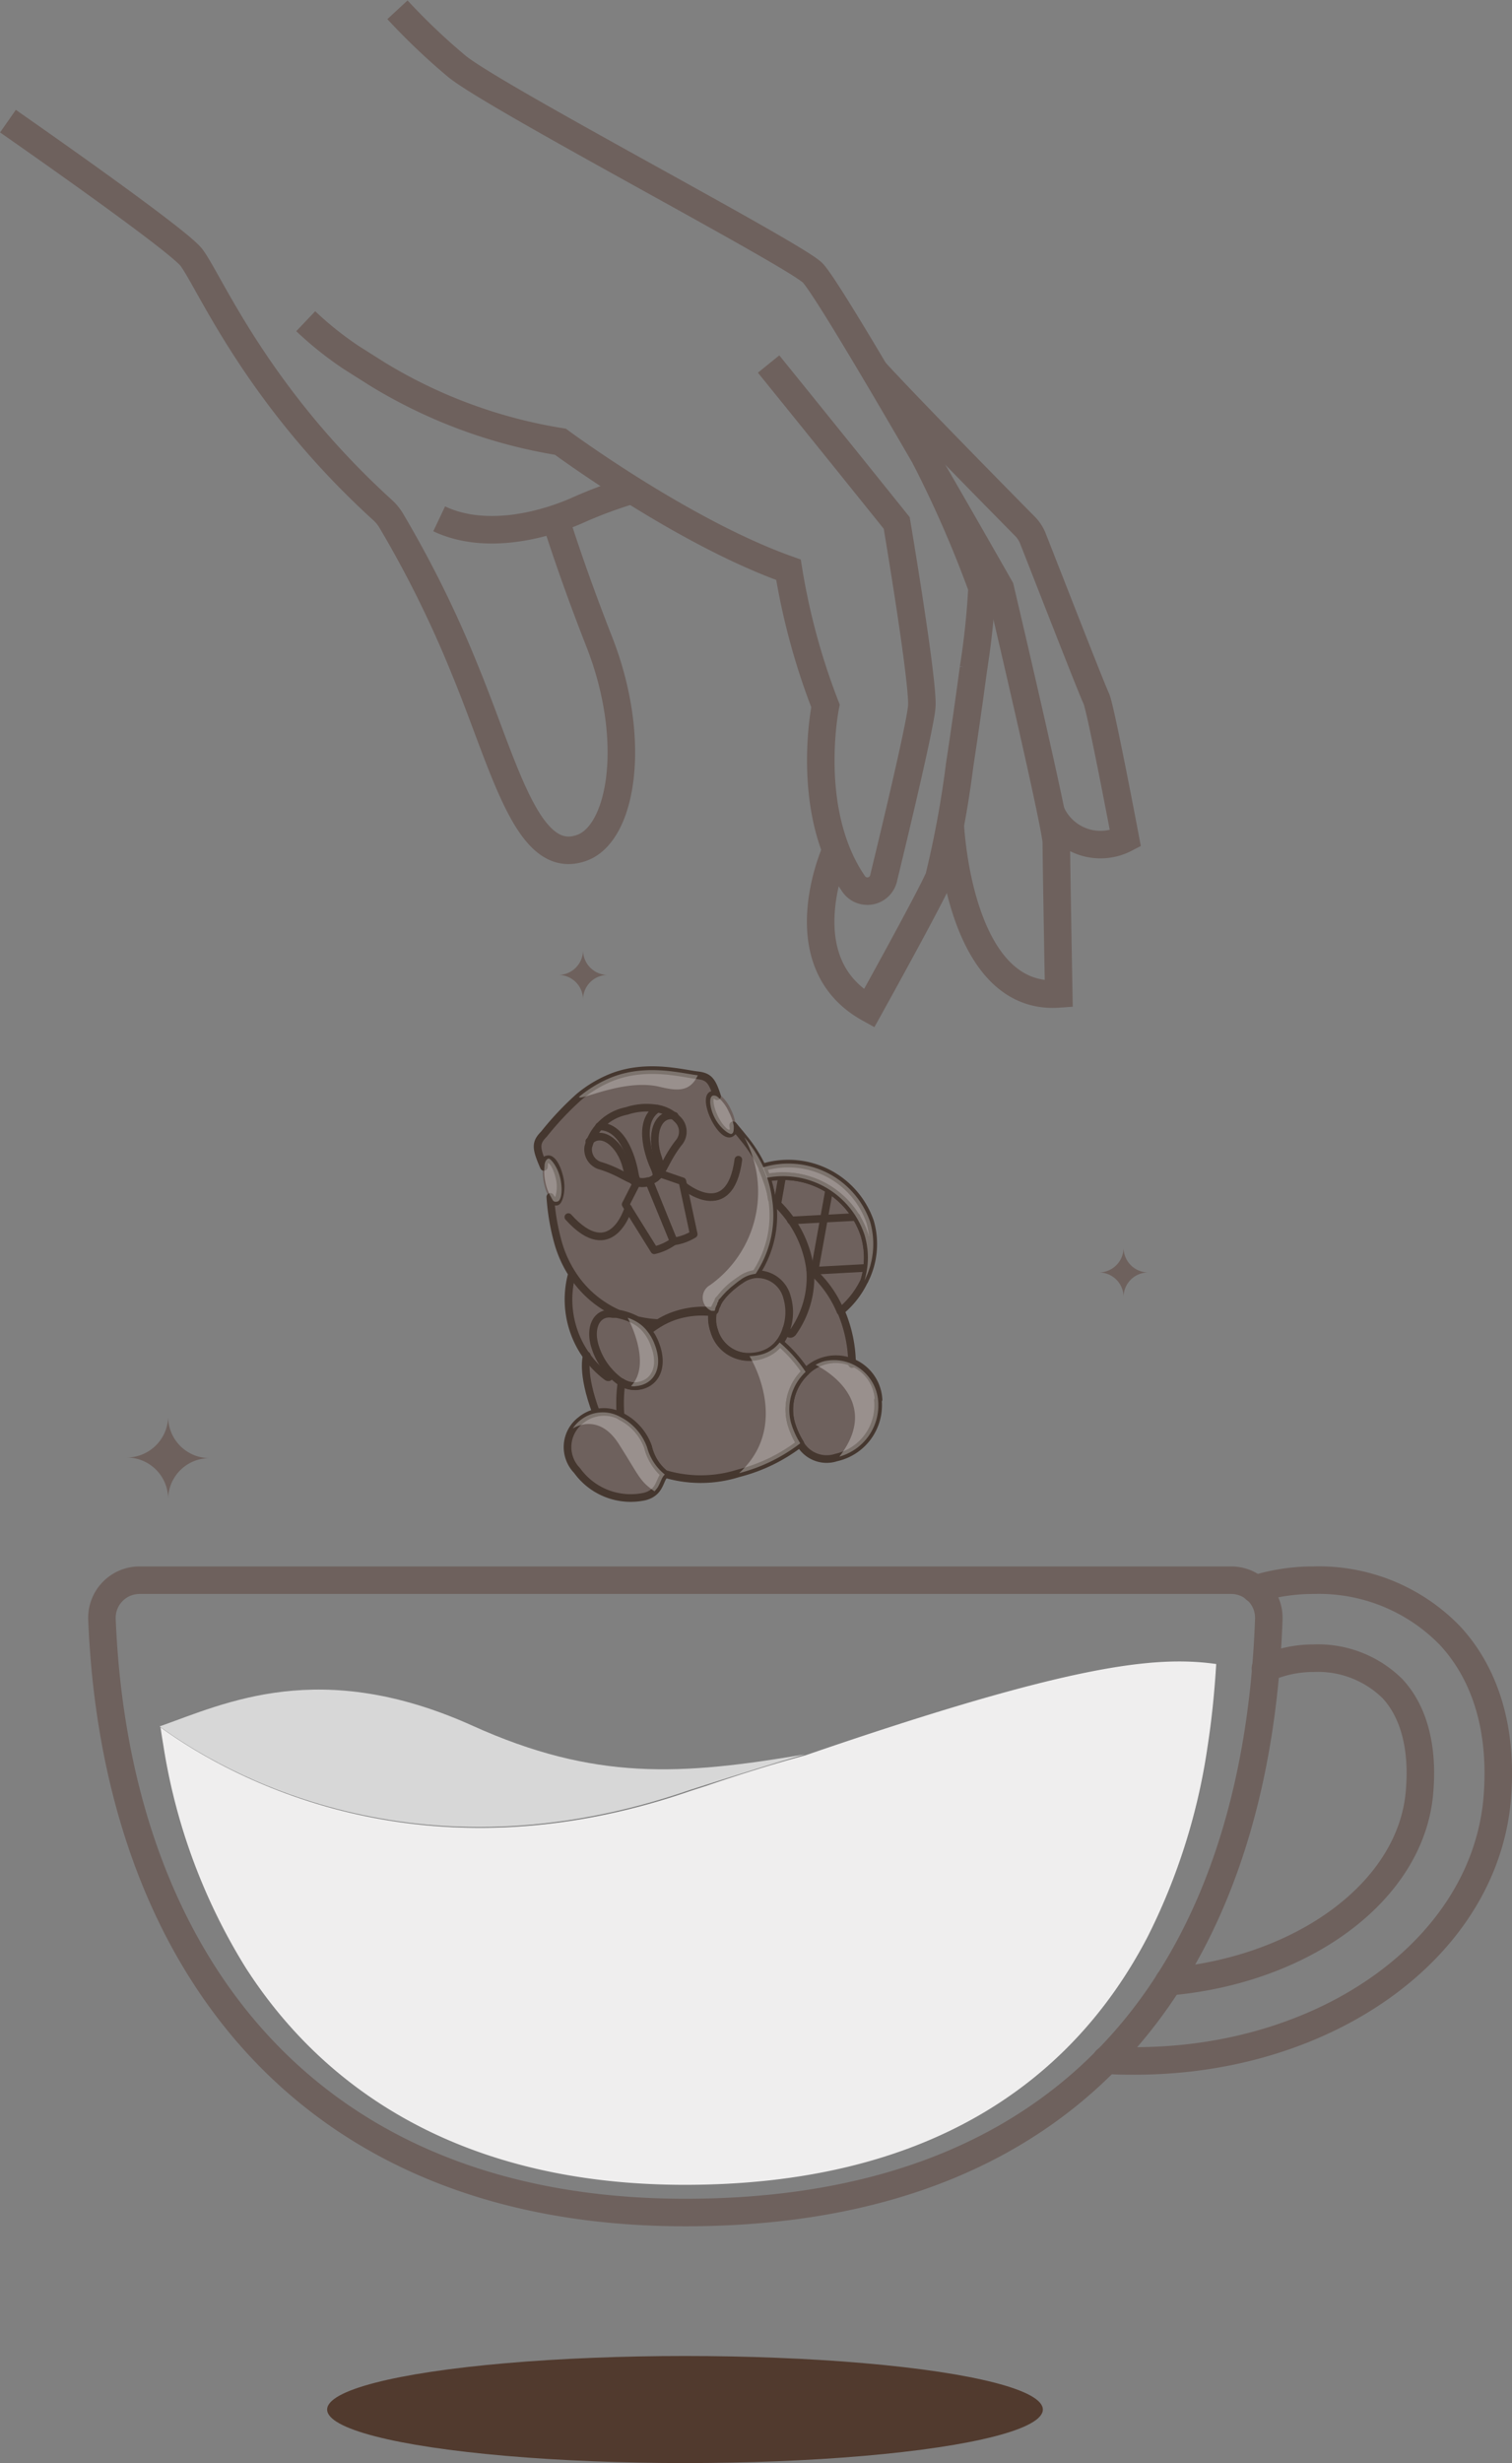 <svg xmlns="http://www.w3.org/2000/svg" viewBox="0 0 98.91 161.03"><rect x="0" y="0" width="98.91" height="161.03" fill="#808080" stroke="none"/><defs><style>.cls-1,.cls-3,.cls-4,.cls-8{fill:none;}.cls-1,.cls-8{stroke:#6e615d;stroke-width:1.8px;}.cls-1{stroke-miterlimit:10;}.cls-2{fill:#6e615d;}.cls-4{stroke:#45372f;stroke-width:0.5px;}.cls-4,.cls-8{stroke-linecap:round;stroke-linejoin:round;}.cls-5{fill:#fff;opacity:0.3;}.cls-6{fill:#d7d7d7;}.cls-7{fill:#efeeee;}.cls-9{fill:#513a2e;}</style></defs><g id="Layer_2" data-name="Layer 2"><g id="Body"><path class="cls-1" d="M.52,7.92c5.1,3.56,11.3,8,12,8.91,1.2,1.59,4.24,9,12.51,16.52a3.06,3.06,0,0,1,.54.65,71.82,71.82,0,0,1,4.8,9.69c2.65,6.39,4.13,13.1,7.74,11.72,2.6-1,3.59-7.07,1.1-13.43-1.42-3.62-2.34-6.37-2.88-8.07"/><path class="cls-1" d="M28.73,33.92c2.74,1.3,6.25.64,8.92-.5A29.16,29.16,0,0,1,41.48,32"/><path class="cls-1" d="M20,21a22.2,22.2,0,0,0,3,2.39l1.66,1.05a33,33,0,0,0,12,4.44s8,5.92,14.92,8.37A44,44,0,0,0,54,46.15S52.59,53,55.81,57.74a1.09,1.09,0,0,0,2-.36c.83-3.41,2.4-10,2.49-11.19.12-1.59-1.64-12-1.64-12L55.29,30l-2.85-3.53L50.28,23.8"/><path class="cls-1" d="M54.69,55.57s-3.34,7.31,2.16,10.36c0,0,3.93-7.08,4.57-8.55A65.89,65.89,0,0,0,62.78,50c.32-2.1.64-4.34.9-6.29a50.55,50.55,0,0,0,.56-5.29,75,75,0,0,0-3.73-8.53"/><path class="cls-1" d="M62.16,53.85s.47,11.61,7.1,11.13c0,0-.16-8.82-.16-9.9s-3.67-16.63-3.67-16.63-11-19.36-12.28-20.62S32.11,6.24,29.83,4.29A42.08,42.08,0,0,1,26,.64"/><path class="cls-1" d="M68.75,53.09a3.53,3.53,0,0,0,4.87,1.73S72,46.25,71.71,45.66s-3.31-8.35-4.12-10.4a2.37,2.37,0,0,0-.56-.87c-1.56-1.58-7.64-7.75-9.88-10.2"/><path class="cls-2" d="M13.73,95.33A2.7,2.7,0,0,0,11,98a2.71,2.71,0,0,0-2.71-2.71A2.72,2.72,0,0,0,11,92.62,2.71,2.71,0,0,0,13.73,95.33Z"/><path class="cls-2" d="M75.11,83.19A1.61,1.61,0,0,0,73.5,84.8a1.61,1.61,0,0,0-1.62-1.61,1.62,1.62,0,0,0,1.62-1.62A1.62,1.62,0,0,0,75.11,83.19Z"/><path class="cls-2" d="M39.75,63.74a1.61,1.61,0,0,0-1.61,1.61,1.61,1.61,0,0,0-1.61-1.61,1.62,1.62,0,0,0,1.61-1.62A1.62,1.62,0,0,0,39.75,63.74Z"/><line class="cls-3" x1="24.11" y1="61.59" x2="22.46" y2="61.59"/><line class="cls-3" x1="21.46" y1="61.59" x2="19.82" y2="61.59"/><line class="cls-3" x1="21.96" y1="59.45" x2="21.96" y2="61.09"/><line class="cls-3" x1="21.96" y1="62.09" x2="21.96" y2="63.74"/><path class="cls-2" d="M56.68,83.78a5.35,5.35,0,0,0,.32-3.9,5.78,5.78,0,0,0-7-3.69,10.26,10.26,0,0,0-1.23-1.87l-.42-.51-.22-.26a3.24,3.24,0,0,0-.31-1,2.82,2.82,0,0,0-.75-1c-.32-1-.56-1.33-1.37-1.42l-.59-.1a9.46,9.46,0,0,0-5.06.21,8.09,8.09,0,0,0-2.22,1.32,14.47,14.47,0,0,0-1.89,2c-.16.2-.3.38-.42.5-.62.65-.51,1.09,0,2.26a3.51,3.51,0,0,0,.06,1,3.4,3.4,0,0,0,.36,1l0,.22a13.53,13.53,0,0,0,.42,2.87,7.68,7.68,0,0,0,.9,2,6.61,6.61,0,0,0,1,5.24,6.58,6.58,0,0,0,.54,3.62A2.56,2.56,0,0,0,37,94.45a2.34,2.34,0,0,0,.69,1.79c1.43,1.59,2.92,2.16,4.56,1.74l.1,0a1.55,1.55,0,0,0,1.05-1,1.29,1.29,0,0,1,.2-.35,8.25,8.25,0,0,0,4.44,0l.4-.11.23-.07a11,11,0,0,0,3.7-1.82,2.14,2.14,0,0,0,2.42.83l.22-.06a3.62,3.62,0,0,0,2.62-3.85,3.15,3.15,0,0,0-1.4-2.26,2.19,2.19,0,0,0-.3-.16,9,9,0,0,0-.72-3.36,6.16,6.16,0,0,0,1.52-1.95Z"/><path class="cls-4" d="M50.51,78.41a6.88,6.88,0,0,1-1.08,4.87,2,2,0,0,0-1,.4l-.09.06-.08.06-.46.37-.26.24q-.2.2-.36.39l-.05.06L47,85l0,.07-.08.13,0,.06a2.55,2.55,0,0,0-.13.29l0,0s0,.1-.05.15l-.06,0-.14,0a5.76,5.76,0,0,0-2.18.22,5.1,5.1,0,0,0-1.29.58,7.37,7.37,0,0,1-1.41-.2,4.12,4.12,0,0,0-1.21-.42,6.85,6.85,0,0,1-3-2.56,7.6,7.6,0,0,1-.92-2A14.6,14.6,0,0,1,36,78.25c.13.22.28.34.41.31s.37-.72.21-1.48-.5-1.34-.78-1.29-.23.22-.26.5c-.52-1.21-.58-1.56,0-2.14a20.06,20.06,0,0,1,2.3-2.44,7.94,7.94,0,0,1,2.19-1.3c2.29-.88,4.63-.21,5.58-.11.72.09.93.35,1.26,1.37a.36.36,0,0,0-.34-.08c-.25.12-.17.79.17,1.49s.83,1.17,1.08,1,.16-.25.14-.51c.2.25.43.51.65.79a8.87,8.87,0,0,1,1.27,2,.43.43,0,0,1,0,.07,6.44,6.44,0,0,1,.24.61A7.66,7.66,0,0,1,50.51,78.41Z"/><path class="cls-4" d="M42.9,77s.15-.13-.1-.67-1.2-2.93.21-3.85"/><path class="cls-4" d="M43.05,76.86s.3-.26,0-1.16c-.53-1.47-.05-3,1.08-2.75"/><path class="cls-4" d="M41.81,77.32s-.19,0-.29-.6-.66-3.11-2.33-3.08"/><path class="cls-4" d="M41.61,77.29s-.39,0-.63-1c-.38-1.51-1.63-2.52-2.43-1.67"/><path class="cls-4" d="M44.39,74.72c-.7.91-.9,1.56-1.23,2a1.38,1.38,0,0,1-.68.5l-.1,0a1.3,1.3,0,0,1-.72,0c-.6-.11-1.11-.61-2.36-1A1.11,1.11,0,0,1,38.48,75,3.24,3.24,0,0,1,41,72.63a4.11,4.11,0,0,1,2-.15,2.32,2.32,0,0,1,1.3.68A1.11,1.11,0,0,1,44.39,74.72Z"/><path class="cls-4" d="M44.07,81.16a3.45,3.45,0,0,1-1.27.58l-1.87-3,.73-1.43a1.3,1.3,0,0,0,.72,0l.1,0Z"/><path class="cls-4" d="M44.64,77.23l.74,3.46a3.37,3.37,0,0,1-1.31.47l-1.59-3.94a1.38,1.38,0,0,0,.68-.5Z"/><path class="cls-5" d="M48,73.62c0,.26,0,.45-.14.51s-.73-.35-1.08-1-.42-1.37-.17-1.49a.36.36,0,0,1,.34.08,2.7,2.7,0,0,1,.74,1A3.22,3.22,0,0,1,48,73.62Z"/><path class="cls-5" d="M36.66,77.08c.16.76.06,1.43-.21,1.48s-.28-.09-.41-.31a3.07,3.07,0,0,1-.37-1,3.15,3.15,0,0,1-.05-1c0-.28.12-.47.26-.5S36.5,76.31,36.66,77.08Z"/><path class="cls-4" d="M51.74,93a5.33,5.33,0,0,0,.61,1.36,11.08,11.08,0,0,1-4,1.95l-.38.11a8.18,8.18,0,0,1-4.47-.06,3.22,3.22,0,0,1-1.12-1.76,3.6,3.6,0,0,0-1.78-2,9.85,9.85,0,0,1,.06-2.24,1.62,1.62,0,0,0,1,.27c1.17-.1,1.8-1.2,1.23-2.71a3.13,3.13,0,0,0-.49-.89,5,5,0,0,1,.64-.46A5.1,5.1,0,0,1,44.28,86a5.7,5.7,0,0,1,2.32-.2h0A2.39,2.39,0,0,0,46.72,87,2.31,2.31,0,0,0,49,88.7a3.11,3.11,0,0,0,.89-.14A2.21,2.21,0,0,0,51,87.77a9.08,9.08,0,0,1,1.7,1.92A3.39,3.39,0,0,0,51.74,93Z"/><path class="cls-4" d="M51.44,86.9a.89.89,0,0,0,.11.22c.16.2.31,0,.31,0v0A6.22,6.22,0,0,0,53,83"/><path class="cls-4" d="M51.49,84.83a3.41,3.41,0,0,1-.05,2.07,3,3,0,0,1-.44.87,2.21,2.21,0,0,1-1.09.79A2.41,2.41,0,0,1,46.72,87a2.39,2.39,0,0,1-.07-1.23s0,0,0,0a4.18,4.18,0,0,1,1.76-2.06,2,2,0,0,1,1-.4A2,2,0,0,1,51.49,84.83Z"/><path class="cls-4" d="M37.39,83.38A6.33,6.33,0,0,0,39.69,90s.29.22.15-.33"/><path class="cls-4" d="M41.61,90.62a1.62,1.62,0,0,1-1-.27,4.43,4.43,0,0,1-1.72-2.44c-.33-1.22.21-2.18,1.19-2l.25,0a4.12,4.12,0,0,1,1.21.42,2.4,2.4,0,0,1,.77.66,3.13,3.13,0,0,1,.49.89C43.41,89.42,42.78,90.52,41.61,90.62Z"/><path class="cls-4" d="M43.49,96.4c-.37.35-.28,1.17-1.32,1.44a4.32,4.32,0,0,1-4.42-1.7A2.2,2.2,0,0,1,38,92.85a2.36,2.36,0,0,1,2.62-.26,3.6,3.6,0,0,1,1.78,2A3.4,3.4,0,0,0,43.49,96.4Z"/><path class="cls-4" d="M57.43,91.54a3.5,3.5,0,0,1-2.73,3.75,2,2,0,0,1-2.35-.89A5.33,5.33,0,0,1,51.74,93a3.39,3.39,0,0,1,1-3.35,2.79,2.79,0,0,1,4.73,1.85Z"/><path class="cls-4" d="M55,85.7a8.94,8.94,0,0,1,.74,3.48"/><path class="cls-4" d="M38.39,88.62S38,89.7,39,92.36"/><path class="cls-4" d="M56.55,83.72a5.16,5.16,0,0,0,0-3A5.6,5.6,0,0,0,50.16,77a6.44,6.44,0,0,0-.24-.61.43.43,0,0,0,0-.07,5.66,5.66,0,0,1,7,3.56A5.24,5.24,0,0,1,56.55,83.72Z"/><path class="cls-4" d="M56.54,80.73a5.16,5.16,0,0,1,0,3,5.84,5.84,0,0,1-1.56,2A7.28,7.28,0,0,0,53,83a7.3,7.3,0,0,0-2.52-4.62A7.66,7.66,0,0,0,50.16,77,5.6,5.6,0,0,1,56.54,80.73Z"/><line class="cls-4" x1="54.24" y1="77.8" x2="53.26" y2="83.23"/><line class="cls-4" x1="51.17" y1="76.9" x2="50.85" y2="78.72"/><line class="cls-4" x1="56.03" y1="79.56" x2="51.74" y2="79.79"/><line class="cls-4" x1="56.72" y1="82.89" x2="53.05" y2="83.09"/><path class="cls-4" d="M41.1,79s-1.08,3.72-3.92.57"/><path class="cls-4" d="M44.74,77.54s3,2.48,3.56-1.72"/><path class="cls-5" d="M45.65,70.3c-.55,1.18-1.47,1-2.64.72-2.33-.46-5.12,1-5.13.69a7.94,7.94,0,0,1,2.19-1.3C42.36,69.53,44.7,70.2,45.65,70.3Z"/><path class="cls-5" d="M50.51,78.41a6.88,6.88,0,0,1-1.08,4.87,2,2,0,0,0-1,.4l-.09.06-.08.06-.46.37-.26.24q-.2.2-.36.39l-.05.06L47,85l0,.07-.08.13,0,.06a2.55,2.55,0,0,0-.13.29l0,0s0,.1-.05.15l-.06,0-.14,0a.94.94,0,0,1-.08-1.69,7.49,7.49,0,0,0,2.23-9.66,8.87,8.87,0,0,1,1.27,2,.43.43,0,0,1,0,.07,6.44,6.44,0,0,1,.24.61A7.66,7.66,0,0,1,50.51,78.41Z"/><path class="cls-5" d="M51.74,93a5.33,5.33,0,0,0,.61,1.36,11.08,11.08,0,0,1-4,1.95c3.48-3.18.68-7.65.68-7.65a3.11,3.11,0,0,0,.89-.14A2.21,2.21,0,0,0,51,87.77a9.08,9.08,0,0,1,1.7,1.92A3.39,3.39,0,0,0,51.74,93Z"/><path class="cls-5" d="M56.55,83.72a5.16,5.16,0,0,0,0-3A5.6,5.6,0,0,0,50.16,77a6.44,6.44,0,0,0-.24-.61.43.43,0,0,0,0-.07,5.66,5.66,0,0,1,7,3.56A5.24,5.24,0,0,1,56.55,83.72Z"/><path class="cls-5" d="M41.61,90.62a.92.92,0,0,1-.33,0c1.42-1.48-.22-4.47-.22-4.47a3,3,0,0,1,.52.23,2.4,2.4,0,0,1,.77.66,3.13,3.13,0,0,1,.49.89C43.41,89.42,42.78,90.52,41.61,90.62Z"/><path class="cls-5" d="M43.49,96.4c-.22.2-.28.56-.49.88l-.18.22c-1-.68-1-1-2.35-3.11s-3-1-3-1a2.19,2.19,0,0,1,.46-.51,2.34,2.34,0,0,1,2.62-.26,3.6,3.6,0,0,1,1.78,2A3.4,3.4,0,0,0,43.49,96.4Z"/><path class="cls-5" d="M57.44,91.53a3.48,3.48,0,0,1-2.53,3.7c3-3.88-1.56-6-1.56-6a2.81,2.81,0,0,1,.5-.22A2.9,2.9,0,0,1,57.44,91.53Z"/><path class="cls-6" d="M52.63,114.7c-2.1.61-4.27,1.29-6.49,2l-1,.32c-17.95,6.22-30.57-1.14-34.7-4.15,4.29-1.52,10.5-4.53,20.44-.06C38.92,116.45,44.59,116.06,52.63,114.7Z"/><path class="cls-7" d="M79.56,108.79c-.11,1.83-.29,3.62-.56,5.36a40.53,40.53,0,0,1-3.93,12.48c-5.1,9.79-14.72,16.21-30.27,16.21-13.45,0-22.79-5.32-28.39-13.68-.11-.17-.23-.34-.34-.52h0a38.76,38.76,0,0,1-5.38-14.51c-.07-.4-.13-.8-.19-1.2,4.13,3,16.75,10.37,34.7,4.15l1-.32c2.22-.76,4.39-1.44,6.49-2C70,108.81,75.56,108.23,79.56,108.79Z"/><path class="cls-8" d="M80.52,103.31A2.46,2.46,0,0,1,83,105.86c-.77,21.64-11.56,38.79-38.17,38.79-25.29,0-37.29-17.15-38.16-38.79a2.46,2.46,0,0,1,2.45-2.55Z"/><path class="cls-8" d="M82.78,109.08a7.67,7.67,0,0,1,3.15-.67,6.93,6.93,0,0,1,5.17,2c1.36,1.47,2,3.76,1.77,6.63-.47,6.57-7.61,11.76-16.42,12.52"/><path class="cls-8" d="M82.1,103.89a12.78,12.78,0,0,1,3.83-.58,11.94,11.94,0,0,1,8.9,3.6c1.65,1.76,3.52,5,3.13,10.46-.71,9.92-11.13,17.37-23.72,17.37-.63,0-1.26,0-1.88-.06"/><ellipse class="cls-9" cx="44.81" cy="157.53" rx="23.41" ry="3.5"/></g></g></svg>